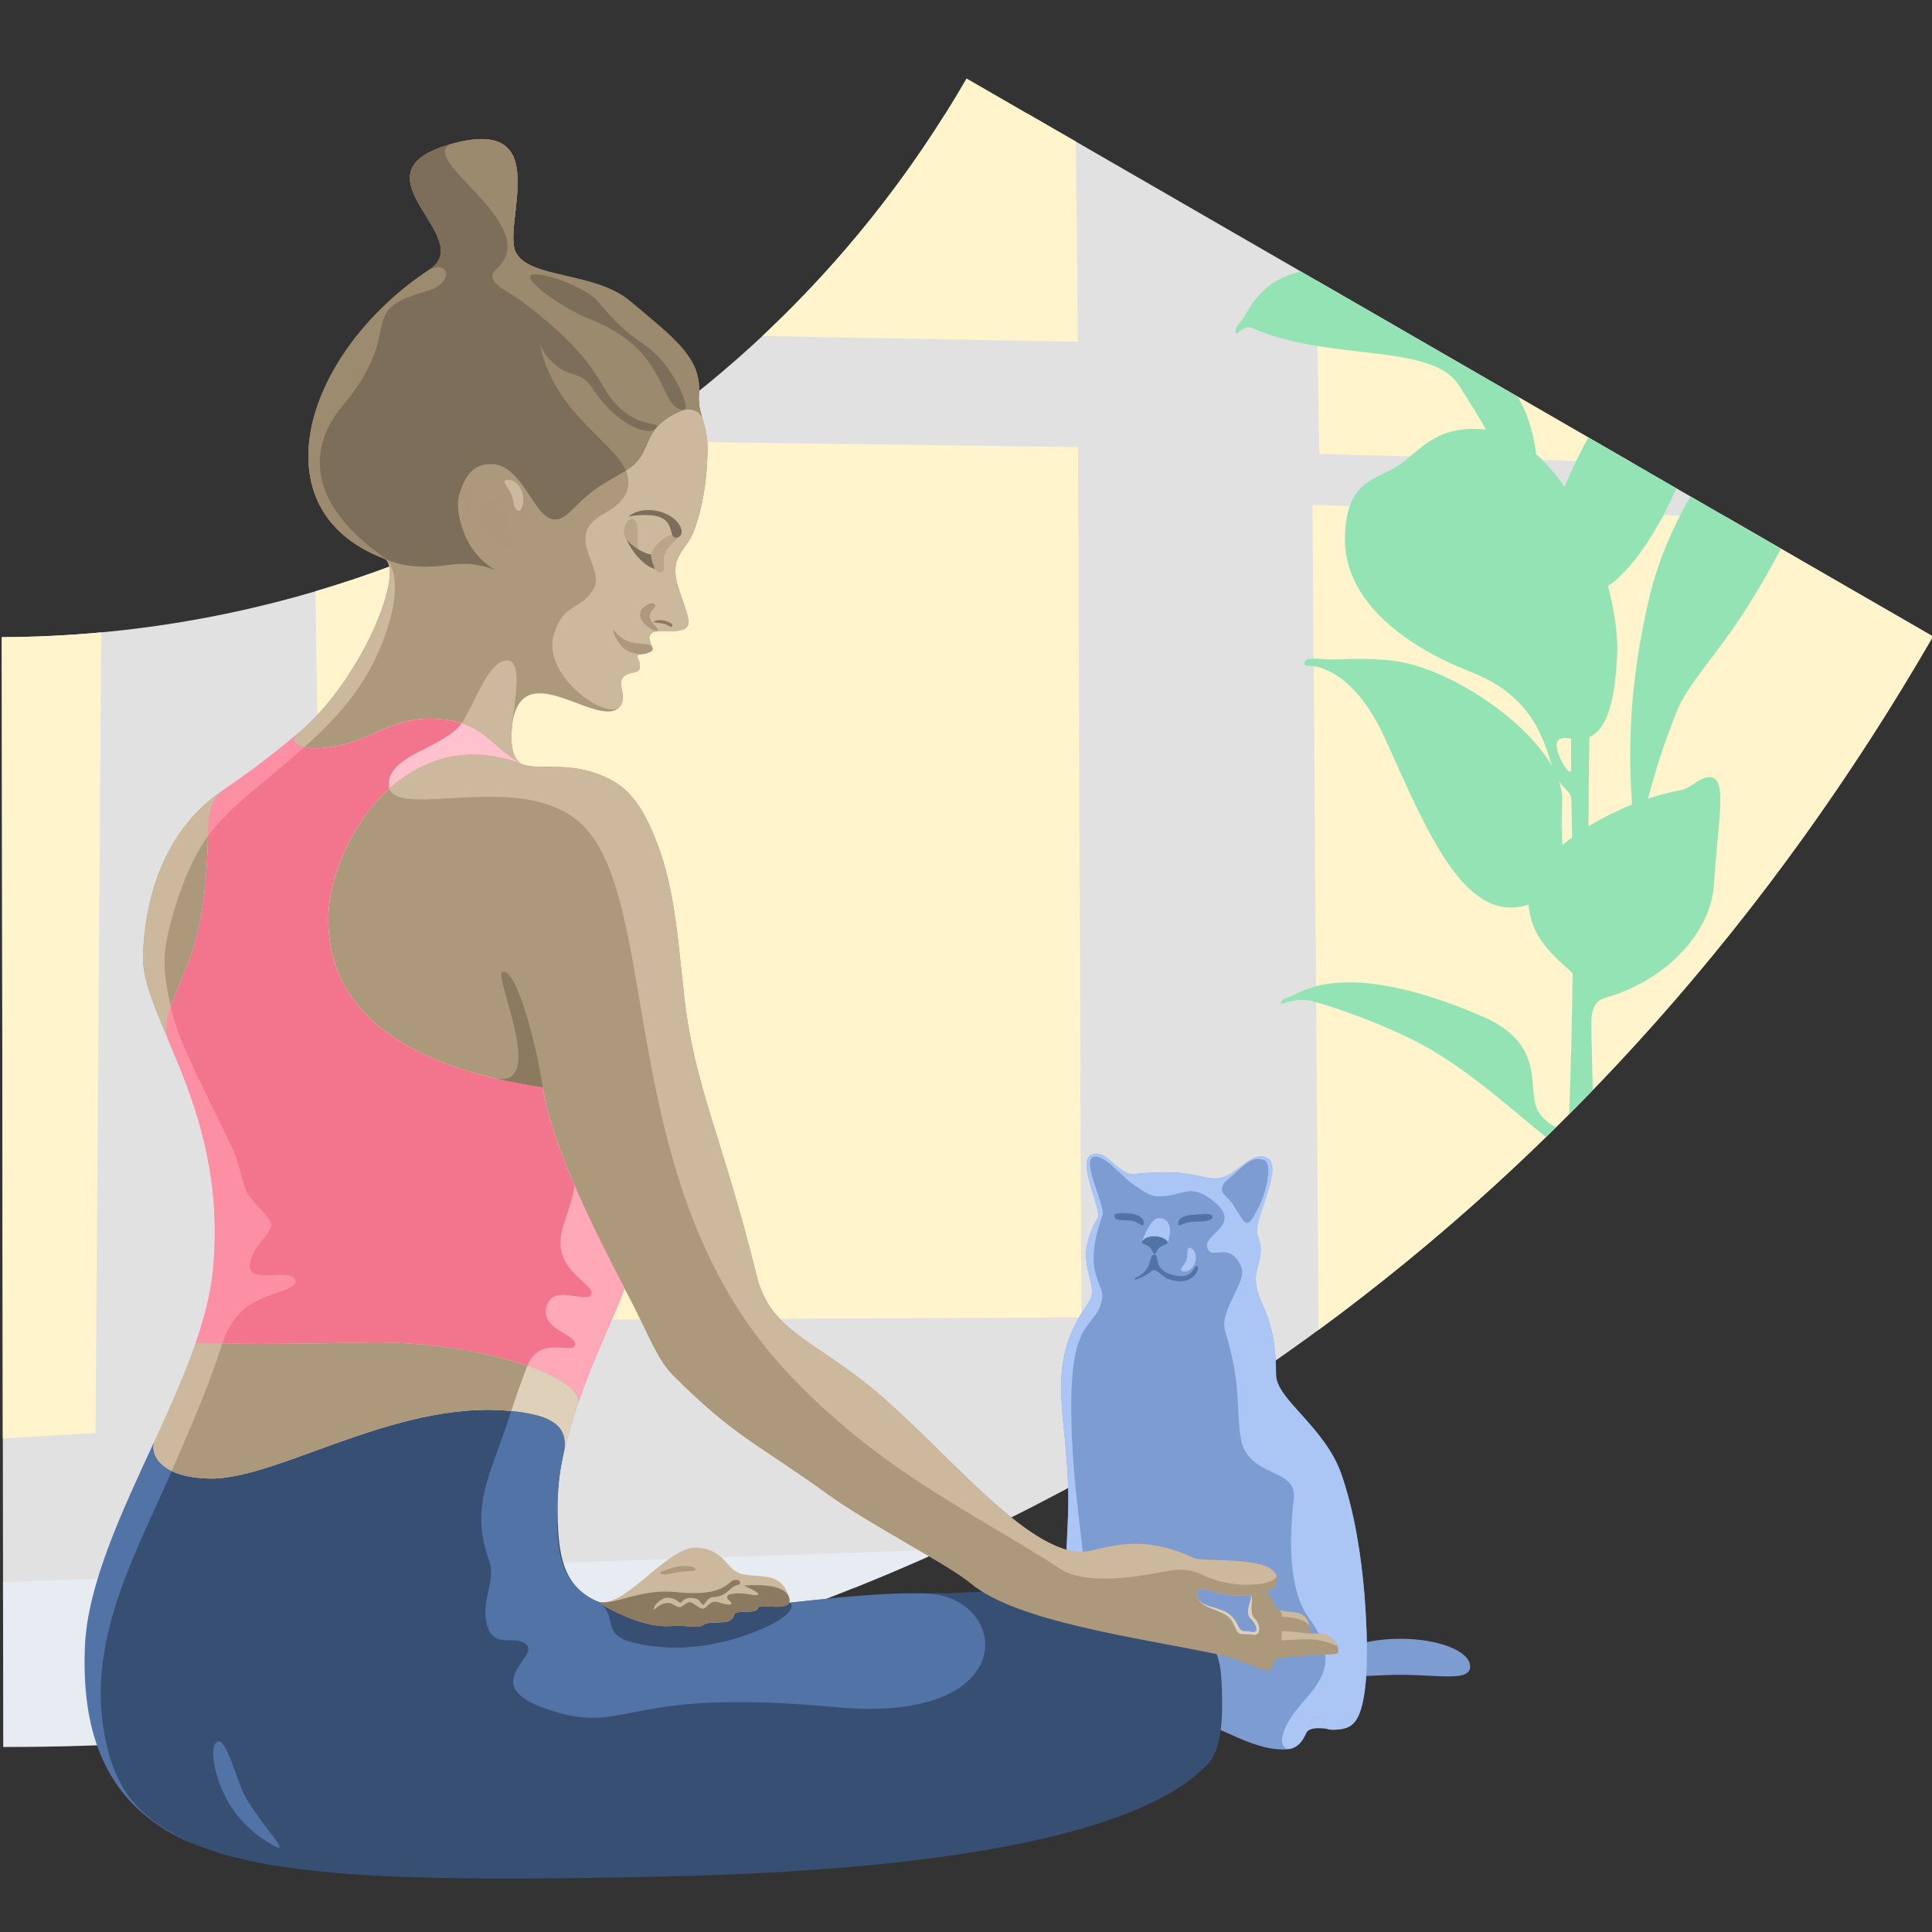<?xml version="1.0" encoding="UTF-8"?> <!-- Generator: Adobe Illustrator 25.2.1, SVG Export Plug-In . SVG Version: 6.00 Build 0) --> <svg xmlns="http://www.w3.org/2000/svg" xmlns:xlink="http://www.w3.org/1999/xlink" id="Layer_1" x="0px" y="0px" viewBox="0 0 5092.17 5092.17" style="enable-background:new 0 0 5092.17 5092.17;" xml:space="preserve"><rect x="0" y="0" width="5092.17" height="5092.17" fill="#333333" stroke="none"/> <style type="text/css"> .st0{fill:none;} .st1{fill:#E1E1E1;} .st2{fill:#FFF4CC;} .st3{fill:#E7ECF3;} .st4{fill:#93E3B5;} .st5{fill:#7C9CD2;} .st6{fill:#ABC6F5;} .st7{fill:#7D9BD0;} .st8{fill:#5273A6;} .st9{fill:#ACC4E7;} .st10{fill:#395074;} .st11{fill:#AC987A;} .st12{fill:#384F74;} .st13{fill:#F3758D;} .st14{fill:#EDE6DA;} .st15{fill:#AB977B;} .st16{fill:#897A61;} .st17{fill:#DDCEB7;} .st18{fill:#8B7A60;} .st19{fill:#FFA8B8;} .st20{fill:#DFD0BA;} .st21{fill:#CCB99D;} .st22{opacity:0.6;fill:#AC987A;} .st23{fill:#FFC1CD;} .st24{fill:#F2A5B6;} .st25{fill:#FD8FA4;} .st26{fill:#7C6E58;} .st27{opacity:0.68;fill:#AC987A;} .st28{opacity:0.7;fill:#AC987A;} </style> <g> <path class="st0" d="M714.32,10300.5c3.1,0.42,6.62,0.89,9.67,1.78C720.94,10301.86,717.42,10301.39,714.32,10300.5z"></path> </g> <g> <g> <path class="st1" d="M5094.76,1677.49L2707.43,299.17l-216.92,2.27C1936.55,1184.17,984.17,1676.2,4.68,1679.34l2.98,2256.93l0,0 l0.38,285.15c571.99-9.22,1394.65-22.55,2243.56-36.33c158.38-63.48,313.3-133.89,464.47-211.14h0.12 c5.28-2.7,10.49-5.53,15.76-8.24c22.55-11.61,45.03-23.33,67.41-35.25c10.68-5.69,21.28-11.51,31.91-17.27 c12.41-6.72,24.87-13.33,37.23-20.14l-0.39,0.01C3773.93,3393.94,4536.98,2643.6,5094.76,1677.49z"></path> <g> <polygon class="st2" points="3477.3,1196.42 4300.39,1218.86 3469.41,739.09 "></polygon> </g> <g> <path class="st2" d="M2835.49,373.1l-287.96-166.25c-149.07,258.2-331.33,485.16-538.17,678.77l831.78,15.12L2835.49,373.1z"></path> </g> <g> <path class="st2" d="M2850.11,3472.2l-8.96-2293.7l-1176.93-15.69c-256.48,175.76-537.95,308.65-832.76,395.6l29.58,1922.75 L2850.11,3472.2z"></path> </g> <g> <path class="st2" d="M266.79,1666.73c-86.98,8.05-174.43,12.33-262.11,12.61l2.79,2112.08l244.3-14.58L266.79,1666.73z"></path> </g> <g> <path class="st2" d="M5094.76,1677.49l-545.55-314.98l-1089.83-31.71l16.17,2174.17 C4117.37,3033.61,4666.57,2419.15,5094.76,1677.49z"></path> </g> <g> <path class="st3" d="M2487.36,4084.28L7.97,4169.69l0.57,434.84C899.07,4605.81,1735.77,4426.24,2487.36,4084.28z"></path> </g> </g> <g> <path class="st4" d="M4056.48,2933.22c-38.23-56.79,28.67-178.44-152.22-255.64c-282.75-120.66-419.96-93.97-488.11-57.99 c-20.21,10.67-34.12,10.36-39.22,20.47c-9.5,18.85,27.18-16.41,86.98,0c71.4,19.6,214.27,71.68,308.06,126.65 c117.08,68.62,230.17,172.62,302.59,230.15c8.76-8.54,17.56-17.02,26.27-25.62C4084.63,2962.96,4066.64,2948.32,4056.48,2933.22z"></path> <path class="st4" d="M4194.81,2736.33c-0.05-3.7-0.14-7.46-0.26-11.28c-0.17-7.47-0.35-14.98-0.52-22.52 c-0.15-32.54,4.37-63.46,37.95-72.98c153.18-43.45,277.26-166.52,285.37-298.73c10.49-171.08,37.77-285.14-12.59-282.43 c-31.02,1.67-42.74,28.22-77.05,34.61c-27.09,5.04-55.49,12.56-84.12,22.13c16.73-65.55,41.01-143.3,76.07-230.84 c28.29-70.67,107.08-151.36,177.9-262.17c34.81-54.46,67.73-110.79,96.58-165.91l-238.36-137.62 c-48.02,81.16-86.99,175-108.59,266.14c-57.54,242.75-54.14,422.69-45.52,545.84c-39.8,15.95-79.01,35.46-114.8,57.47 c0-2.79-0.01-5.57-0.01-8.37c0-80.49,0.83-156.2,2.25-227.3c34.43-14.37,67.34-64.31,73.37-222.42 c1.7-44.54-6.61-107.52-24.47-175.85c46.68-29.12,116.14-112.71,180.67-256.93L4186.31,1153c-24.51,44.63-45.84,88.75-62.53,130.5 c-22.38-32.68-47.39-62.07-74.94-86.18c-8.53-67.9-27.4-116.76-49.44-152.24l-570.67-329.47 c-72.02,16.38-116.57,57.61-146.92,115.28c-11.12,21.13-22.51,23.79-24.94,39.55c-4.12,26.69,18.73-16.83,42.01-6.43 c201.9,90.17,474.9,38.64,545.99,150.9c21.3,33.63,47.55,73.81,71.53,117.7c-9.15-1.31-18.46-2.12-27.96-2.25 c-115.48-1.55-152.1,65.97-209.11,100.52c-57.01,34.56-131.57,37.76-134.43,185.59c-2.99,154.64,136.14,278.31,334.58,355.69 c162.22,63.27,190.99,183.8,211.33,247.25c-72.64-127.55-277.56-260.57-418.56-277.83c-80.7-9.88-138.63-1.76-173.14-3.8 c-37.52-2.21-58.27-5.94-61.35,9.24c-2.63,12.94,17.03,4.5,42.8,12.92c42.96,14.05,111.42,55.47,172.59,191.81 c111.68,248.91,210.5,487.08,375.68,432.38c7.03,90.28,69.36,138.23,116.1,180.54c-1.54,140.32-5.2,264.08-8.86,371.39 c20.8-20.88,41.48-41.91,62-63.15C4197.02,2829.14,4195.91,2783.57,4194.81,2736.33z M4103.51,1957.75 c4.18-15.3,18.67-13.21,37.34-11.29c-0.08,26.54-0.04,53.66,0.13,81.35c0,0.12-0.01,0.19-0.01,0.31 C4141.07,2055.34,4096.4,1983.77,4103.51,1957.75z M4118.2,2227.09c-2.32-29.91-3-67.61-0.77-115.21 c0.79-16.84-2.2-34.43-8.3-52.39c15.01,20.9,32.41,29.64,32.69,50.06c0.31,21.3,0.7,42.91,1.17,64.82 c0.23,10.99,0.44,21.86,0.64,32.71C4134.79,2213.61,4126.28,2220.28,4118.2,2227.09z"></path> </g> </g> <g> <g> <g> <path class="st5" d="M3874.86,4392.5c0,40.41-82.44,21.8-184.14,21.8c-101.7,0-184.14,18.62-184.14-21.8 c0-40.41,82.44-73.17,184.14-73.17C3792.42,4319.32,3874.86,4352.08,3874.86,4392.5z"></path> <path class="st6" d="M3502.98,4557.8c0,0-51.09-11.02-60.51,10.53c0,0-5.94-40.55,13.55-49.52 C3475.51,4509.84,3503.97,4533.46,3502.98,4557.8z"></path> <path class="st5" d="M3363.27,3623.06c0,65.14,128.4,137.22,172,261.96c70.64,202.16,69.66,469.29,66.4,521.94 c-8.88,143.44-40.36,149.58-84.35,152.06c-42.11,2.37-15.71-27.61-36.18-32.03c-43-9.28-24.73,82.78-94.65,84.16 c-101.14,1.99-197.98-85.37-199.82-46.29c-4.58,97.06-6.87,92-99.11,91.89c-24.62-0.03-52.4-1.46-70.03-24.18 c-15.95-20.56-1.12-47.93,29.97-80.22c22.99-23.87-83.49-43.58-84.97-26.21c-8.37,98.05-184.04,153.86-199.12,68.31 c-8.78-49.84,73.04-59.42,74.69-107.98c1.1-32.47-17.68-51.67-27.64-92.12c-21.06-85.54,5.26-310.89,5.26-442.19 c0-229.7-67.12-348.75,51.89-516.53c38.93-54.88-47.81-101.33,25.69-225.49c11.52-19.47-53.26-144.9-19.17-164.94 c39.86-23.44,72.98,53.97,114.79,49.34c148.42-16.41,173.4,14.27,221.21,11.42c46.93-2.8,93.55-81.63,134.79-50.44 c29.18,22.07-42.86,170.02-31.13,198.16c26.71,64.09-15.35,82.27-0.79,144.45C3324.76,3448.39,3363.27,3480.17,3363.27,3623.06z"></path> <path class="st6" d="M3535.27,3885.03c-43.59-124.75-171.99-196.83-171.99-261.96c0-142.89-38.52-174.68-50.28-224.92 c-14.55-62.18,27.5-80.36,0.79-144.45c-11.73-28.15,66.49-171.12,31.13-198.16c-43.29-33.1-87.86,47.64-134.79,50.44 c-47.81,2.85-72.79-27.83-221.21-11.42c-41.8,4.63-74.92-72.78-114.79-49.34c-34.09,20.05,30.69,145.48,19.17,164.94 c-73.5,124.16,13.24,170.61-25.69,225.49c-119.01,167.78-51.89,286.82-51.89,516.53c0,131.3-26.32,356.65-5.26,442.19 c9.96,40.45,28.74,59.65,27.64,92.12c-1.65,48.56-81.36,53.62-74.69,107.98c3.6,29.39,31.41,41.36,60.85,41.6 c-11.96-0.25-30.72-7.98-36.16-21.15c-28.71-69.52,66.5-66.5,78.59-160.2c22.33-173.04-23.95-417.93-36.27-583.36 c-31.74-426.19,54.41-350.62,74.05-445.84c9.41-45.59-54.69-63.44,1.25-222.62c8.67-24.68-55.08-139.94-24.78-153.08 c28.84-12.51,82.89,61.36,116.22,78.79c13.69,7.16,29.54,24.54,55.45,24.65c66.74,0.26,81-35.53,139.5,7.82 c96.65,71.64-37.4,92.94-6.26,134.9c15.51,20.91,54.76-23.34,85.28,41.83c18.84,40.23-59.19,115.48-42.07,170.75 c44.21,142.73,28.68,209.38,40.95,280.81c18.86,109.73,150.12,75.44,139.97,161.67c-12.67,107.68-13.2,241.14,39.09,312.28 c121.32,165.06-41.08,203.5-68.34,310.61c-7.53,29.57,9.48,37.44,18.94,35.64c54.43-12.08,41.44-91.21,81.47-82.56 c20.47,4.41-5.93,34.39,36.18,32.02c43.99-2.48,75.47-8.63,84.35-152.06C3604.93,4354.32,3605.91,4087.18,3535.27,3885.03z"></path> <path class="st7" d="M3180.46,4620.23c0,8.95-2.38,16.95-6.11,22.23c-2.9,4.11-6.62,6.58-10.68,6.58 c-9.28,0-11.94-8.79-11.94-24.71c0-15.91,7.52-28.81,16.79-28.81C3177.79,4595.52,3180.46,4604.32,3180.46,4620.23z"></path> <path class="st8" d="M3050.26,3295.57c-4.63,10.54-9.26,11.13-13.18,1.81c-8.7-20.71-30.58-16.01-27.48-24.13 c1.43-3.74,9.07-14.46,31.55-14.97c23.53-0.53,37.81,12.31,36.9,16.58C3076.54,3281.95,3056.22,3281.99,3050.26,3295.57z"></path> <g> <path class="st9" d="M3009.6,3273.24"></path> <path class="st9" d="M3012.92,3278.22"></path> <path class="st6" d="M3077.95,3275.22c17.91-56.1-10.2-66.13-24.5-64.49c-11.66,1.33-24.74,12.55-43.85,62.51 c1.42-3.74,9.07-14.46,31.55-14.97c23.53-0.54,37.81,12.31,36.9,16.58"></path> </g> <path class="st6" d="M3149.75,3327.38c-5.62,16.97-20.23,27.4-32.62,23.3c-12.4-4.11,4.56-13.76,10.18-30.73 s-2.22-34.84,10.18-30.73C3149.88,3293.32,3155.37,3310.41,3149.75,3327.38z"></path> <g> <path class="st10" d="M3048.45,4551.18c0.03-0.04,0.12-0.04,0.15-0.08c0.1-0.12,0.16-0.29,0.26-0.42 C3048.73,4550.84,3048.58,4551.01,3048.45,4551.18z"></path> </g> <path class="st5" d="M3332.34,3057.97c22.35,9.03,5.48,86.28-17.19,128.52c-31.38,58.46-29.61,43.26-68.34-16.33 c-11.18-17.19-49.19-31.28-7.03-64.78C3273.46,3078.61,3296.69,3043.57,3332.34,3057.97z"></path> </g> <path class="st8" d="M3102,3362.72c41.67,7,43.81-25.11,52.3-26.24c11.22-1.5-3.84,57.94-73.15,35.35 c-20.3-6.62-33.24-31.29-44.98-22.16c-33.36,25.95-60.61,27.59-37.81,15.64c42.5-22.26,27.38-58.67,44.32-58.67 C3059.05,3306.65,3032.95,3351.13,3102,3362.72z"></path> </g> </g> <g> <path class="st11" d="M789.51,1929.51c-37.96,31.24,12.55,46.32,62.11,41.69c137.22-12.82,170.08-86.2,305.7-76 c118.66,8.92,133.07,69.94,216.05,117.29c0.12,0.07,0.25,0.1,0.37,0.17c-35.39-20.26-25.12-98.64-21.38-116.94 c33.92-166.2,230.61,31.6,282.36-34.47c17.64-22.52-4.49-54.12,4.01-71.13c10.92-21.83,44.15-12.41,47.18-28.68 c2.6-13.91-2.35-18.49-5.69-30.24c-2.93-10.29,23.85-4.72,37.64-15.94c9.74-7.93-20.13-34.26,1.93-47.99 c20.9-13,103.4,13.63,94.37-34.71c-9.36-50.11-40.45-96.83-33.09-142.9c5.32-33.34,33.6-54.23,45.98-85.6 c25.03-63.42,36.71-140.41,37.83-215.66c1.15-76.59-27.41-94.28-22.72-149.72c4.54-53.73-54.49-71.32-93.51-116.24 c-29.9-34.43-56.13-85.96-114.5-117.72c-105.88-57.62-238.74-69.44-274.95-140.29c-36.1-70.62,103.09-355.58-160.49-287.48 c-291.72,75.36,64.12,247.23-66.99,333.84c-331.68,219.11-456.7,632.85-120.42,760.96 C1070.9,1494.46,959.28,1785.09,789.51,1929.51z"></path> </g> <g> <path class="st12" d="M3220.55,4452.7c-2.15-65.18-6.75-110.89-65.18-163.03c-143.18-127.76-634.39-90.28-651.51-90.4 c-33.08-0.24-191.64-3.41-487.2,32.5c-515.79,62.67-547.29-36.22-547.25-270.13c0.01-44.79,7.16-93,18.62-141.93 c3.14-32-9.68-74.73-72.98-89.47c-323.38-75.32-672.08,171.81-864.01,166.74c-140.13-3.7-154.72-73.26-143.42-97.36 c0.01-0.03,0.02-0.06,0.03-0.09c-85.93,186.84-174.69,372.05-172.4,521.8c9.05,591.8,259.67,652.72,1517.56,624.59 c909.33-20.33,1298.17-153.29,1431.39-297.38C3221.25,4608.47,3222.9,4524.06,3220.55,4452.7z"></path> </g> <path class="st11" d="M1430.73,2866.11c-481.79-71.66-560.42-284.06-565.41-431.74c-6.73-199.13,195.9-541.26,510.77-420.32l0,0 c38.07,15.35,106.81-2.61,180.41,19.53c75.04,22.58,116.13,58.88,153.72,137.87c65.55,137.72,72.68,269.15,93.1,454.8 c25.87,235.15,103.33,379.77,190.95,736.07c38.19,155.31,166.29,171.89,340.72,327.78c184.03,164.48,354.98,374.86,496.77,399.55 c59.06,10.28,145.96-62.44,314.79,16.7c26.15,12.26,216.31-8.79,219.54,54.13c1.85,36.12-33.1,28.51-24.95,37.68 c12.2,13.73,18.64,44.83,39.3,47.69c10.78,1.49,21.69,2.76,32.74,3.81c19.43,1.84,40.65,15.59,38.98,49 c-0.7,13.91,19.49,1.67,41.76,9.47c29.08,10.18,43.76,50.19,26.17,51.23c-61.42,3.62-89.55,4.28-149.79,11.14 c-21.14,2.41-6.12,37.31-39.66,30.73c-15.3-3-66.14-29.54-134.91-43.78c-195.68-40.5-517.89-84.12-635.93-183.13 c-59.71-50.08-270-157.48-378.81-236.17c-187.46-135.58-245.52-151.05-407.77-313.93c-41.17-41.32-65.36-109.74-110.38-195.97 C1573.35,3256.79,1455.38,3026.88,1430.73,2866.11z"></path> <path class="st13" d="M445.99,2745.94c62.49,147.17,141.16,338.44,116.38,601.49c-5.73,60.87-22.52,125.35-45.49,191.72 c77.85,3.37,211.28,4.51,442.31-0.71c288.65-6.52,569.2,85.12,565.42,157.27c44.48-128.14,102.59-245.09,121.37-299.88 c-86.84-167.18-192.12-378.88-215.25-529.72c-481.79-71.66-560.42-284.06-565.41-431.74c-6.73-199.13,195.9-541.27,510.77-420.32 l0,0c1.46,0.59,3.05,1.04,4.61,1.54c-1.1-0.42-2.17-0.87-3.24-1.33c-0.54-0.17-1.07-0.44-1.61-0.66c-0.69-0.33-1.45-0.57-2.11-0.95 c-0.12-0.07-0.25-0.1-0.37-0.17c-82.98-47.35-97.39-108.37-216.05-117.29c-135.62-10.2-168.48,63.18-305.7,76 c-49.56,4.63-100.07-10.46-62.11-41.69c-61.2,52.07-124.37,100.4-189.58,145.05c-1.42,1.1-3.08,2.32-5.14,3.75 c-74.87,52.14-25.9,129.46-68.87,358.3c-26.46,140.92-112.65,235.44-80.27,308.5C445.78,2745.39,445.87,2745.67,445.99,2745.94z"></path> <path class="st11" d="M1488.02,3819.71c9.68-41.36,22.45-83.2,36.59-123.94c3.93-72.16-276.7-163.85-565.42-157.32 c-231.03,5.22-364.47,4.08-442.31,0.71c-29.37,84.84-68.94,172.77-109.23,260.37c-0.01,0.03-0.02,0.06-0.03,0.09 c-11.29,24.1,3.29,93.66,143.42,97.36c191.93,5.07,540.63-242.05,864.01-166.74C1478.34,3744.98,1491.17,3787.71,1488.02,3819.71z"></path> <path class="st11" d="M445.65,2745.12c-32.38-73.06,53.82-167.58,80.27-308.5c42.97-228.85-6-306.17,68.87-358.3 c2.06-1.44,3.72-2.66,5.14-3.75c-4.3,2.94-8.52,6.02-12.84,8.93c-142.15,95.8-203.76,260.26-210.14,432.65 c-2.37,63.94,30.22,138.39,69.04,229.8C445.87,2745.67,445.78,2745.39,445.65,2745.12z"></path> <path class="st14" d="M3306.89,4265.93c16.54,16.48,16.76,46.94-5.03,42.47c-7.09-1.45-17.26-1.68-27.38-1.68 c-23.35,0-13.34-34.53-47.81-52.86c-30.96-16.47-68.85-18.99-70.75-53.02c-1.27-22.75,28.03-7.02,60.53,0 c32.5,7.02,69.45,5.24,72.43,4.47C3313.59,4198.88,3285.59,4244.71,3306.89,4265.93z"></path> <path class="st0" d="M1430.73,2866.11c-481.79-71.66-560.42-284.06-565.41-431.74c-6.73-199.13,195.9-541.26,510.77-420.32l0,0 c38.07,15.35,106.81-2.61,180.41,19.53c75.04,22.58,116.13,58.88,153.72,137.87c65.55,137.72,72.68,269.15,93.1,454.8 c25.87,235.15,103.33,379.77,190.95,736.07c38.19,155.31,166.29,171.89,340.72,327.78c184.03,164.48,354.98,374.86,496.77,399.55 c59.06,10.28,145.96-62.44,314.79,16.7c26.15,12.26,216.31-8.79,219.54,54.13c1.85,36.12-33.1,28.51-24.95,37.68 c12.2,13.73,18.64,44.83,39.3,47.69c10.78,1.49,21.69,2.76,32.74,3.81c19.43,1.84,40.65,15.59,38.98,49 c-0.7,13.91,19.49,1.67,41.76,9.47c29.08,10.18,43.76,50.19,26.17,51.23c-61.42,3.62-89.55,4.28-149.79,11.14 c-21.14,2.41-6.12,37.31-39.66,30.73c-15.3-3-66.14-29.54-134.91-43.78c-195.68-40.5-517.89-84.12-635.93-183.13 c-59.71-50.08-270-157.48-378.81-236.17c-187.46-135.58-245.52-151.05-407.77-313.93c-41.17-41.32-65.36-109.74-110.38-195.97 C1573.35,3256.79,1455.38,3026.88,1430.73,2866.11z"></path> <path class="st0" d="M1456.87,2304.75c-3.33,389.71,212.63,1016.27,191.22,1084.75c-26.99,86.31-178.64,365.61-178.68,572.14 c-0.05,233.91,31.46,332.8,547.25,270.13c295.56-35.91,454.12-32.73,487.2-32.5c17.12,0.12,508.33-37.36,651.51,90.4 c58.43,52.14,63.03,97.85,65.18,163.03c2.36,71.36,0.7,155.77-36.34,195.84c-133.22,144.09-522.06,277.05-1431.39,297.38 c-1257.89,28.13-1508.5-32.79-1517.56-624.59c-4.21-274.9,298.42-669.28,327.12-973.9c40.17-426.46-191.6-664.42-185.42-831.3 c6.38-172.39,67.99-336.85,210.14-432.65c69.82-47.05,137.18-98.48,202.42-153.98c169.76-144.42,281.38-435.05,221.79-457.75 c-336.28-128.1-211.26-541.85,120.42-760.96c131.1-86.61-224.73-258.48,66.99-333.84c263.59-68.09,124.4,216.86,160.5,287.48 c36.22,70.85,208.49,51.26,300.85,128.73c115.71,97.05,190.14,150.62,182.12,245.53c-4.69,55.44,23.87,73.13,22.72,149.72 c-1.13,75.24-12.8,152.24-37.83,215.66c-12.38,31.36-40.66,52.26-45.98,85.6c-7.36,46.08,23.73,92.79,33.09,142.9 c9.03,48.34-73.47,21.71-94.37,34.71c-22.06,13.73,7.81,40.06-1.93,47.99c-13.79,11.22-40.57,5.64-37.64,15.94 c3.34,11.74,8.29,16.32,5.69,30.24c-3.04,16.27-36.27,6.84-47.19,28.68c-8.5,17.01,13.63,48.6-4.01,71.13 c-51.75,66.07-248.44-131.74-282.36,34.47c-3.99,19.57-15.5,107.9,29.42,120.31C1451.23,2035.22,1457.82,2194.15,1456.87,2304.75z"></path> <path class="st0" d="M1875.32,772.15"></path> <path class="st15" d="M1652.2,1423.78c0,0,72-32.26,82.91-12.63c10.9,19.63-18.8,50.86-18.8,50.86S1676.24,1462.61,1652.2,1423.78z"></path> <path class="st8" d="M636.7,4714.76c31.96,79.26,161.79,200.37,65.4,138.4c-75.19-48.34-118.27-115.56-135.97-196.27 c-9.18-41.86-3.34-66.71,11.73-66.85C595.19,4589.88,620.38,4674.3,636.7,4714.76z"></path> <path class="st0" d="M1719.33,1706.92c13.65,42.37,82.27,43.47,36.24,43.47c-46.04,0-56.77,10.56-77.09,19.48 c-35.09,15.4-71.9-124.24-56.61-104.54C1657.82,1711.68,1712.72,1686.4,1719.33,1706.92z"></path> <path class="st0" d="M3477.52,4298.09c0,5.7-5.93,7.63-16.15,7.67c-20.38,0.08-57.81-7.37-99.14-7.37 c-36.76,0-70.18-1.84-90.36-17.19c-13.88-10.56-18.95-16.31-25.12-25.56c-9.47-14.21-1.32,18.51,112.84,6.17 c37.29-4.03,91.49,6.99,92.5,28.33C3452.83,4306.07,3477.52,4291.34,3477.52,4298.09z"></path> <path class="st0" d="M3336.74,4238.94c0,8.01-27.78,14.36-60.76,10.33c-35.74-4.37-69.42-19.05-69.5-23.83 c-0.08-4.61,19.99,0.4,53.22,0.4S3336.74,4230.94,3336.74,4238.94z"></path> <path class="st15" d="M1331.64,1393.33c-11.99,19.99,11.92,44.3-9.33,44.64c-12.22,0.19-15.01-20.54-27.32-35.98 c-8.63-10.83-32.12-13.84-31.31-27.32c4.21-70.83,55.19-46.26,70.8-72.64c15.67-26.47-8.22-49.38,0.49-41.29 c42.49,39.47-37.41,73.37-41.97,90.61C1287.73,1371.24,1367.24,1333.99,1331.64,1393.33z"></path> <path class="st0" d="M1220.55,1412.48c15.86,74.81,138.66,110.59,85.21,89.83c-99.55-38.67-129.78,4.7-239.17-13.85 c-166.05-28.15,172.87-256.7,148.08-200.48C1197.7,1326.49,1211.25,1368.63,1220.55,1412.48z"></path> <path class="st0" d="M3353.29,4309.46c0.51-44.21,40.6-17.15,90.13-17.15c49.53,0,67.11,20.26,77.23,37.74 c11.48,19.83-11.23-7.78-69.66-9.31C3390.98,4319.18,3353.01,4333.24,3353.29,4309.46z"></path> <path class="st0" d="M3378.8,4295.58c1.41,52.25-20.73,97.06-40.01,97.06s-13.57-35.36-13.57-87.63s29.18-76.12,44.2-64.04 C3384.86,4253.39,3378.26,4275.57,3378.8,4295.58z"></path> <path class="st0" d="M3220.55,4452.7c-1.17-35.29-3.13-64.86-13.89-92.85c-3.59-0.83-7.21-1.65-10.91-2.41 c-181.04-37.47-470.25-77.65-606.02-161.85c-48.96,1.5-81.69,3.72-85.88,3.69c-33.08-0.24-191.64-3.41-487.2,32.5 c-515.79,62.67-547.29-36.22-547.25-270.13c0.01-44.79,7.17-93,18.61-141.91c3.15-32-9.67-74.74-72.97-89.49 c-323.38-75.32-672.08,171.81-864.01,166.74c-140.13-3.7-154.72-73.26-143.42-97.36c0.01-0.03,0.02-0.06,0.03-0.09 c-85.93,186.84-174.69,372.05-172.4,521.8c9.05,591.8,259.66,652.39,1517.56,624.59c908.58-20.08,1296.8-152.82,1431.39-297.38 C3221.39,4608.6,3222.9,4524.06,3220.55,4452.7z"></path> <g> <path class="st15" d="M1161.91,659.23c-0.08-1.25-0.11-2.61-0.22-3.81c-0.01-0.15-0.05-0.29-0.06-0.44 C1161.77,656.4,1161.87,657.82,1161.91,659.23z"></path> </g> <g> <path class="st16" d="M1226.22,1412.92c-17.56-40.98-27.26-86.67-11.42-123.77c-36.79,86.19-26.8,218.29-145.4,199.72 c106.85,17.27,137.62-24.72,235.92,13.29C1280.56,1489.77,1245.24,1457.32,1226.22,1412.92z"></path> <path class="st15" d="M1055.65,1486.08c3.4,0.89,6.98,1.71,10.94,2.38c0.22,0.04,0.4,0.05,0.62,0.09 C1063.54,1487.93,1059.59,1487,1055.65,1486.08z"></path> <path class="st15" d="M1305.76,1502.31c-0.16-0.06-0.29-0.1-0.45-0.16C1320.77,1509.89,1326.31,1510.29,1305.76,1502.31z"></path> </g> <g> <path class="st17" d="M3366.09,4162.05c-0.01-0.55,0.05-1.01,0.02-1.58c-0.03-0.67-0.21-1.28-0.29-1.93 C3365.98,4159.67,3366.05,4160.85,3366.09,4162.05z"></path> </g> <path class="st18" d="M1324.49,2561.65c-26.02,7.78,121.11,312.03-20.98,280.29c-0.44-0.1,56.36,13.93,127.22,24.17 C1410.2,2734.52,1359.23,2551.26,1324.49,2561.65z"></path> <path class="st19" d="M1514.69,3546.14c-6.86,23.63-92.95-27.16-124.83,53.69c83.81,29.15,136.41,64.37,134.75,95.88 c44.48-128.14,102.59-245.09,121.37-299.88c-43.53-83.8-91.68-178.78-131.81-271.67c-3.26,37.77-24.47,82.21-34.01,123.88 c-22.79,99.55,84.52,134.66,78.39,161.38c-7.21,31.42-102.33-30.41-118.54,35.3C1424.49,3507.6,1523.58,3515.48,1514.69,3546.14z"></path> <path class="st20" d="M1488.02,3819.71c9.68-41.36,22.45-83.2,36.59-123.94c1.72-31.53-50.89-66.78-134.76-95.94 c-16.08,41.92-30.2,81.68-42.41,119.34c22.61,2.31,45.17,5.85,67.6,11.07C1478.34,3744.98,1491.17,3787.71,1488.02,3819.71z"></path> <path class="st21" d="M1571.56,4219.85c70.17,29.39,185.93-145.41,264.86-140.72c75.44,4.48,78.3,61.01,119.54,69.65 c52.72,11.05,100.78-7.49,123.44,59.8c15.58,46.27-78.89,13.94-81.96,30.08c-3.33,17.48-59.66,1.45-63.35,18.69 c-6.49,30.31-59.55,11.05-80.49,25.44c-16.62,11.42-42.62-0.82-85.27,3.01C1708.92,4291.13,1626.06,4254.78,1571.56,4219.85"></path> <path class="st11" d="M1740.78,4146.34c-2.69,7.47,30.99,0.27,53.13-3.4c22.52-3.72,39.8,0.68,39.24-7.24s-34.89-11.26-56.3-4.54 C1754.93,4138.06,1742.72,4140.95,1740.78,4146.34z"></path> <path class="st18" d="M1768.33,4285.8c42.65-3.82,68.66,8.42,85.27-3.01c20.93-14.39,74,4.86,80.49-25.44 c3.69-17.25,60.02-1.22,63.35-18.69c2.77-14.51,80.37,10.74,83.66-18.56c-0.02-1.45-0.09-2.91-0.3-4.38 c-5.85-40.09-76.75-39.11-118.42-37.03c-6.45,0.32,50.49,20.92,32.85,25.33c-8.91,2.23-23.64-4.45-47.33-4.45 c-35.27,0-37.03,10.02-23.38,21.16c6.16,5.03,7.4,14.81-30.34,2.51c-25.61-8.35-30.62,18.65-43.43,16.7 c-10.64-1.62-21.51-15.51-32.01-16.98c-9.25-1.3-19.89,13.84-28.95,12.81c-8.93-1.02-18.57-10.73-27.28-10.86 c-28.26-0.4-39.89,24.26-39.31,16.17c0.94-13.14,23.01-31.21,37.84-30.05c9.28,0.73,18.55,2.91,29.32,12.03 c7.06,5.97,7.4-12.71,31.83-11.28c25.68,1.51,19.75,11.49,30.39,17.38c5.73,3.17,9.83-19.9,29.22-19.9 c12.59,0,27.07-5.42,41.47-19.34c8.48-8.2,11.87-9.89,21.76-12.72c11.19-3.2,3.44-11.69,0.57-12.43 c-30.76-8.01-17.25,46.85-165.06,31.45c-93.85-9.78-165.19,37.62-204.46,25.17c-1.38-0.37-2.85-0.84-4.5-1.53 C1626.06,4254.78,1708.92,4291.13,1768.33,4285.8z"></path> <path class="st21" d="M3369.41,4240.97c6.52,5.24,9.01,12.27,9.87,20.09c33.33,0.69,70.07,10.83,72.55,27.87 c-2.55-26.31-21.25-37.63-38.64-39.28c-11.04-1.05-21.96-2.32-32.74-3.81c-4.35-0.6-7.96-2.65-11.24-5.33 C3369.31,4240.62,3369.31,4240.88,3369.41,4240.97z"></path> <path class="st21" d="M3521.05,4330.8c-5.86-9.41-15.26-18.53-27.12-22.68c-12.15-4.25-23.54-2.61-31.4-2.43 c-0.42,0.01-0.73,0.07-1.16,0.07c-0.49,0-1.11-0.05-1.61-0.06c-0.22-0.01-0.47-0.01-0.68-0.02c-17.87-0.35-47.09-5.46-80.27-6.89 c0.07,8.48-0.42,16.76-1.46,24.64c17.01-0.08,42.27-3.5,73.64-2.68C3508.57,4322.25,3531.38,4348.99,3521.05,4330.8z"></path> <g> <path class="st17" d="M1359.69,547.17c-12.09,39.7-15.56,79.47-2.67,112.16c0.4,1.01,0.89,1.93,1.31,2.92 C1347.97,638.72,1354.4,594.49,1359.69,547.17z"></path> </g> <path class="st16" d="M886.49,1392.62c6.2,6.43,12.81,12.65,19.84,18.65c21.09,18,45.95,34.02,74.79,47.66 c9.62,4.55,19.81,8.5,30.18,12.83c237.68,99.34,141.76-213.29,259.04-245.66c125.23-34.56,137.75,214.51,232.09,122.29 c66.34-64.85,67.71-61.04,146.98-108.15c77.54-46.07,32.58-109.15,145.65-157.4c18.83-8.04,48.81-4.51,56.46,20.55 c-0.02-0.08-0.05-0.16-0.07-0.23c-0.63-2.04-1.25-4.08-1.85-6.09c-0.33-1.12-0.65-2.23-0.98-3.35c-0.41-1.42-0.83-2.84-1.22-4.26 c-0.33-1.2-0.63-2.41-0.94-3.61c-0.34-1.31-0.69-2.63-1-3.96c-0.3-1.27-0.56-2.58-0.83-3.87c-0.27-1.29-0.56-2.57-0.8-3.89 c-0.25-1.37-0.44-2.79-0.66-4.19c-0.19-1.28-0.41-2.54-0.57-3.85c-0.19-1.55-0.3-3.17-0.43-4.76c-0.1-1.25-0.25-2.46-0.31-3.74 c-0.1-1.85-0.1-3.8-0.11-5.73c-0.01-1.13-0.07-2.2-0.05-3.35c0.05-3.14,0.21-6.4,0.5-9.8c8.02-94.91-66.41-148.47-182.12-245.53 c-92.36-77.47-264.63-57.88-300.85-128.73c-36.1-70.62,103.09-355.58-160.49-287.48c-91.16,23.55-119.09,56.52-118.4,93.38 c0.41,22.11,11.13,45.62,24.67,69.32c1.13,1.98,2.28,3.95,3.44,5.93c2.33,3.95,4.71,7.91,7.13,11.87 c3.62,5.93,7.3,11.86,10.93,17.76c7.25,11.8,14.26,23.5,20.12,34.95c0.98,1.91,1.92,3.81,2.83,5.7c1.81,3.79,3.48,7.54,4.97,11.27 c0.74,1.86,1.44,3.71,2.09,5.55c3.24,9.21,5.24,18.18,5.45,26.81c0.48,19-7.67,36.41-30.21,51.29 c-93.29,61.62-170.22,138.64-225.15,220.38c-36.62,54.49-63.45,111.07-78.82,166.58c-10.25,37.01-15.4,73.54-14.96,108.65 C813.66,1276.63,836.9,1341.21,886.49,1392.62z"></path> <path class="st8" d="M2443.44,4200.07c-112.84-5.17-297.49,17.15-363.13,24.29c9.12-0.62,22.38,29.09-75.34,70.23 c-78.22,32.93-196.27,65.81-328.47,36.76c-99.26-21.81-42.34-68.91-98.89-108.91c-98.33-41.82-114.42-130.41-108.2-260.81 c2.38-50.05,6.2-91.03,17.66-139.95c0,0,12.19-45.42-26.7-71.62c-40.64-27.37-112.91-30.9-112.92-30.9 c-48.66,157.31-111.82,245.5-58.82,392.28c20.19,55.92-21.63,105.01-5.7,168.71c18.01,72.04,79.96,23.65,106.94,57.04 c27.38,33.88-148.58,115.6,89.5,178.82c177.56,47.15,182.13-67.45,724.32-16.39C2696.39,4546.02,2663.7,4210.16,2443.44,4200.07z"></path> <g> <path class="st0" d="M717.8,4915.92c3.19,0.53,6.4,1.06,9.63,1.58C724.22,4916.97,721.03,4916.43,717.8,4915.92z"></path> </g> <path class="st16" d="M1684.19,1765.3c-6.6,9.64-30.88,5.11-39.86-0.07c-8.98-5.19-17.79-13.49-14.63-18.98 c3.17-5.48,14.95,6.27,24.51,10.28C1666.47,1761.67,1687.77,1760.08,1684.19,1765.3z"></path> <path class="st15" d="M1379.91,1308.15c11.51,22.78,8.7,60.86-3.13,60.86c-16.33,0-9.33-38.1-19.99-55.05 c-21.62-34.39-24.86-45.18-13.98-48.64C1354.37,1261.65,1368.4,1285.37,1379.91,1308.15z"></path> <g> <path class="st21" d="M1842.15,1061.34c0-0.01,0-0.01,0-0.02l0,0C1842.15,1061.33,1842.15,1061.34,1842.15,1061.34z"></path> <path class="st21" d="M1841.8,1055.58c-0.05-1.26-0.07-2.55-0.08-3.84c0,0.03,0,0.07,0,0.11 C1841.74,1053.11,1841.77,1054.34,1841.8,1055.58z"></path> <path class="st21" d="M1849.6,1097.07c-0.01-0.03-0.02-0.06-0.02-0.09C1849.58,1097.01,1849.59,1097.04,1849.6,1097.07 L1849.6,1097.07z"></path> <path class="st21" d="M1841.67,1048.5c0.05-3.14,0.21-6.4,0.49-9.81C1841.88,1042.1,1841.72,1045.35,1841.67,1048.5 C1841.67,1048.5,1841.67,1048.5,1841.67,1048.5z"></path> <path class="st21" d="M1827.06,1404.07c25.03-63.42,36.7-140.41,37.83-215.66c0.6-39.78-6.81-63.65-13.43-85.2 c0.02,0.06,0.04,0.12,0.05,0.18c-7.65-25.05-37.63-28.58-56.46-20.55c-113.04,48.23-68.14,111.29-145.59,157.36 c14.98,34.8,9.53,77.58-55.2,112.13c-116.18,62.02,6.32,143.23-30.91,202.18c-34.6,54.78-74.52,33.07-102.24,112.99 c-38.01,109.57,134.21,230.8,171.23,196.2c0.79-0.83,1.65-1.52,2.38-2.45c17.64-22.53-4.49-54.12,4.01-71.13 c10.92-21.83,44.15-12.41,47.18-28.68c2.6-13.91-2.35-18.49-5.69-30.24c-2.93-10.29,23.85-4.72,37.64-15.93 c9.74-7.92-20.13-34.26,1.93-47.99c20.9-13,103.4,13.63,94.37-34.71c-9.36-50.11-40.45-96.83-33.09-142.91 C1786.4,1456.33,1814.68,1435.43,1827.06,1404.07z"></path> <path class="st21" d="M1198.71,376.96c74.13-19.15,116.41-10.38,139.68,13.7C1315.12,366.58,1272.84,357.81,1198.71,376.96 c-0.05,0.01-0.09,0.02-0.13,0.04C1198.62,376.98,1198.66,376.97,1198.71,376.96z"></path> <path class="st21" d="M1359.2,664.44c1.78,3.49,3.99,6.7,6.41,9.78C1363.27,671.07,1360.98,667.91,1359.2,664.44z"></path> <path class="st21" d="M1338.39,390.66c7.76,8.03,13.4,17.75,17.42,28.71C1351.79,408.42,1346.15,398.69,1338.39,390.66z"></path> </g> <path class="st11" d="M1717.86,1715.27c2.44-1.78,2.36-4.88,1.4-8.48c-6.82-20.25-61.53,4.78-97.4-41.46 c-15.25-19.66,4.07,36.14,31.02,49.35C1656.81,1716.61,1690.76,1735.05,1717.86,1715.27z"></path> <path class="st18" d="M1771.67,1650.59c-3.35,4.84-6.27-2.12-21.75-6.25c-15.49-4.13-32.61-2.8-27.46-5.65 c9.44-5.23,18.3-5.49,30.42-2.42C1768.42,1640.2,1774.69,1646.22,1771.67,1650.59z"></path> <path class="st22" d="M1749.7,1484.57c6.47,49.26-38.33,14.1-34.61-16.35c5.07-41.43,67.43-73.54,76.06-57.97 C1795.64,1418.35,1744.06,1441.64,1749.7,1484.57z"></path> <path class="st11" d="M1726.42,1593.23c3.97,6.13-7.25,10.48-12.84,25.24c-8.03,21.23,32.32,41.4,17.66,44.59 c-10.8,2.35-67.14-35.27-34.24-62.78C1709.66,1589.69,1722.19,1586.71,1726.42,1593.23z"></path> <path class="st16" d="M1783.36,1416.68c-24.46,2.95,1.1-51.04-63.71-58.46c-47.75-5.47-78.06,10.56-51.17-4.3 c25.66-14.18,66.72-11.91,95.88,5.4C1801.13,1381.15,1804.49,1414.13,1783.36,1416.68z"></path> <path class="st22" d="M1680.5,1401c-3.23,36.43,8.59,63.21,0.67,58.11c-13.29-8.54-38.54-42.73-36.76-60.18 c1.78-17.45,12.98-32.22,22.35-31.27C1676.13,1368.62,1682.05,1383.52,1680.5,1401z"></path> <path class="st16" d="M1652.2,1423.78c0,0,27.44,60.55,73.92,75.98c0,0-13.23-29.02-9.81-37.76 C1716.3,1462,1684.35,1457.77,1652.2,1423.78z"></path> <path class="st15" d="M1375.48,1338.24c-8.17,22.83-72.76,20.33-76.06,43.19c-4.09,28.3,53.17,28.01,53.95,56 c0.53,19.2-42.07-6.72-55.69-28.71c-42.2-68.14,59.5-38.09,56.17-82.25c-2.82-37.34-38.18-58.54-17.52-61.31 C1366.88,1261.06,1387.5,1304.63,1375.48,1338.24z"></path> <path class="st15" d="M1243.04,1308.09c-8.49,29.46,3,47.94-7.49,48.94c-13.87,1.32-12.45-36.06-8.34-52.52 c5.34-21.38,18.56-40.7,26.82-34.87C1262.52,1275.63,1247.74,1291.79,1243.04,1308.09z"></path> <path class="st0" d="M3363.49,4150.76c16.06-14.92,15.16-1.04,6.63-20.23c-54.49-23.37-203.44-14.76-223.56-24.19 c-168.83-79.14-255.73-6.42-314.79-16.69c-141.8-24.68-312.74-235.07-496.78-399.55c-174.42-155.89-302.53-172.47-340.72-327.78 c-87.61-356.3-165.08-500.92-190.95-736.07c-20.42-185.65-27.55-317.08-93.1-454.8c-37.6-78.99-78.68-115.28-153.72-137.87 c-73.6-22.15-142.34-4.19-180.41-19.54l0,0c-142.66-54.8-262.16-14.4-349.7,64.55c26.75,77.77,332.77-42.24,490.82,80.01 c236.83,183.18,88.23,954.04,553.32,1453.56c246.53,264.79,484.3,367.13,725.37,523.67c65.79,42.72,203.89,18.92,248.12,10.75 c40.63-7.5,81.25-17.8,123.95,3.77c24.49,12.37,64.52,25.45,113.52,26.68C3329.45,4178.25,3369.61,4165.16,3363.49,4150.76z"></path> <path class="st23" d="M1024.56,2062.35c-0.52,6.24,0.22,11.56,1.83,16.25c87.55-78.95,207.05-119.35,349.7-64.55l0,0 c1.46,0.59,3.05,1.04,4.6,1.54c-1.1-0.42-2.17-0.87-3.24-1.33c-0.54-0.17-1.07-0.44-1.61-0.66c-0.69-0.34-1.45-0.57-2.11-0.94 c-0.12-0.07-0.25-0.1-0.37-0.17c-66.58-37.99-89.12-84.72-156.69-106.34C1169.08,1971.75,1030.73,1987.88,1024.56,2062.35z"></path> <path class="st21" d="M1349.79,1912.75c0.02-0.16,0.01-0.3,0.02-0.46c6.85-67.6,29.79-177.62-16.61-171.52 c-42.91,5.65-67.62,79.99-110.89,156.75c-1.68,2.98-3.6,5.83-5.63,8.63c67.56,21.62,90.11,68.35,156.69,106.34 c0.12,0.07,0.25,0.1,0.37,0.17C1345.35,1996.4,1346.36,1942.78,1349.79,1912.75z"></path> <path class="st21" d="M1375.48,1338.24c-6.5,16.26-20.17,5.31-21.64-11.76c-3.2-37.31-38.18-58.54-17.52-61.31 C1366.88,1261.06,1388.72,1305.09,1375.48,1338.24z"></path> <path class="st7" d="M3306.89,4265.93c16.54,16.48,16.76,46.94-5.03,42.47c-7.09-1.45-17.26-1.68-27.38-1.68 c-23.35,0-13.34-34.53-47.81-52.86c-30.96-16.47-68.85-18.99-70.75-53.02c-1.27-22.75,28.03-7.02,60.53,0 c32.5,7.02,69.45,5.24,72.43,4.47C3313.59,4198.88,3285.59,4244.71,3306.89,4265.93z"></path> <path class="st21" d="M1338.89,2001.97c-6.01-1.67-12.01-3.32-17.93-4.65c-3.72-0.84-7.38-1.46-11.06-2.16 c-5.19-1-10.39-1.99-15.51-2.73c-3.95-0.58-7.84-0.98-11.75-1.41c-4.72-0.52-9.43-1-14.09-1.31c-4.08-0.27-8.13-0.43-12.17-0.54 c-4.33-0.12-8.63-0.17-12.9-0.12c-4.2,0.05-8.38,0.17-12.52,0.39c-3.93,0.2-7.82,0.52-11.7,0.87c-4.34,0.4-8.66,0.82-12.93,1.39 c-3.44,0.46-6.84,1.05-10.24,1.62c-4.57,0.78-9.15,1.55-13.65,2.52c-2.71,0.59-5.37,1.31-8.05,1.97 c-5.05,1.24-10.11,2.47-15.06,3.95c-1.15,0.35-2.27,0.77-3.42,1.13c-34.41,10.78-66.26,27.26-95.22,48.03 c-0.01,0-0.01,0.01-0.01,0.01c-5.9,4.23-11.69,8.65-17.35,13.22c-0.09,0.07-0.18,0.15-0.27,0.22c-5.68,4.59-11.24,9.34-16.68,14.25 c26.75,77.77,332.77-42.24,490.82,80.01c236.83,183.18,88.23,954.04,553.32,1453.56c246.53,264.79,484.3,367.13,725.37,523.67 c65.79,42.72,203.89,18.92,248.12,10.75c40.63-7.5,81.25-17.8,123.95,3.77c24.49,12.37,64.52,25.45,113.52,26.69 c47.96,1.21,88.12-11.89,82-26.28c0.08-0.08,0.15-0.13,0.23-0.21c-11.38-26.17-62.27-34.03-112.31-37.08 c-27.39-1.23-53.68-1.78-73.37-2.89c-13.01-0.63-23.25-1.57-29.07-3.37c-0.89-0.26-1.66-0.54-2.31-0.83 c-0.03-0.01-0.07-0.02-0.1-0.04c-79.14-37.09-140.27-40.82-188.98-35.38c-6.49,0.73-12.77,1.62-18.83,2.61 c-3.03,0.5-6.01,1.02-8.94,1.56c-41.03,7.61-72.19,19-98.03,14.5c-25.03-4.36-50.99-14.6-77.76-29.26 c-124.83-68.38-267.48-234.85-419.02-370.29c-11.92-10.65-23.59-20.6-35.06-30.04c-8.4-6.91-16.66-13.51-24.81-19.86 c-7.5-5.84-14.89-11.46-22.17-16.88c-31.68-23.58-61.21-43.43-88.24-61.72c-2.71-1.83-5.39-3.66-8.05-5.46 c-6.95-4.72-13.76-9.37-20.35-13.94c-3.92-2.73-7.78-5.43-11.58-8.13c-11.38-8.1-22.18-16.12-32.35-24.29 c-10.17-8.17-19.72-16.49-28.62-25.19c-32.61-31.89-56.36-68.89-69.49-122.28c-13.69-55.67-27.13-106.17-40.17-152.66 c-7.82-27.89-15.5-54.34-22.99-79.59c-7.49-25.25-14.81-49.31-21.91-72.41c-9.47-30.81-18.55-59.94-27.18-87.97 c-8.63-28.03-16.79-54.97-24.41-81.4c-3.81-13.22-7.48-26.31-11.01-39.35c-7.05-26.08-13.53-51.95-19.33-78.2 c-10.16-45.94-18.29-93.05-23.95-144.49c-2.55-23.21-4.9-45.57-7.18-67.2c-1.14-10.81-2.26-21.45-3.38-31.91 c-4.64-43.31-9.33-83.71-15.23-122.33c-2.66-17.38-5.54-34.42-8.82-51.15c-2.18-11.15-4.6-22.15-7.15-33.09 c-3.04-13.07-6.38-26.01-10.03-38.87c-1.27-4.47-2.58-8.94-3.94-13.39c-9.88-32.46-21.97-64.49-37.38-96.86 c-12.17-25.56-24.72-46.6-38.66-64.2c-4.9-6.19-9.95-12.01-15.24-17.38c-2.9-2.95-5.87-5.78-8.92-8.5 c-24.35-21.77-53.38-36.49-90.9-47.78c-23-6.92-45.53-9.93-66.79-11.25c-12.76-0.8-25.06-0.99-36.74-1.06 c-7.79-0.05-15.29-0.05-22.47-0.13c-3.59-0.04-7.1-0.11-10.52-0.22c-17.1-0.53-31.99-2.08-43.89-6.87l0,0 c-9.41-3.61-18.7-6.76-27.9-9.56C1345.07,2003.54,1342,2002.83,1338.89,2001.97z"></path> <g> <path class="st24" d="M443.99,2668.28c-7.9,28.3-9.61,53.66,0.66,76.84c0.12,0.27,0.22,0.55,0.34,0.82 c62.49,147.17,141.16,338.44,116.38,601.49c-5.73,60.87-22.52,125.36-45.49,191.72c19.55,0.85,42.63,1.55,69.86,2.05 c17.46-55.95,31.85-113.09,41.18-172.09C674.61,3067.21,493.52,2890.25,443.99,2668.28z"></path> </g> <path class="st21" d="M515.87,3539.16c-29.37,84.84-68.94,172.76-109.23,260.37c-0.01,0.03-0.02,0.06-0.03,0.09 c-7.76,16.56-3.3,54.59,45.73,77.96c47.61-110.07,97.26-220.58,133.4-336.37C558.5,3540.7,535.42,3540,515.87,3539.16z"></path> <g> <path class="st8" d="M270.88,4542.85c-32.6-240.07,91.09-456.33,181.45-665.27c-49.03-23.37-53.49-61.4-45.73-77.96 c0.01-0.02,0.02-0.06,0.03-0.09c-85.93,186.84-175.54,375.16-182.73,539.07c-11.48,261.78,76.53,433.23,284.01,520.65 C380.46,4798.91,296.63,4732.48,270.88,4542.85z"></path> <path class="st8" d="M716.79,4915.92c3.19,0.53,6.4,1.06,9.63,1.58C723.21,4916.97,720.02,4916.43,716.79,4915.92z"></path> </g> <path class="st21" d="M376.95,2516.13c-2.26,60.91,27.23,131.39,63.58,216.95c-5.14-19.32,3.16-57.83,9.3-80.56 c-12.7-60.86-22.81-106.39-10.77-173.97c7.89-44.29,45.23-185.29,105.46-269.95c1.08-1.52,2.26-3.01,3.37-4.52 c2.19-62.33,6.62-97.72,46.9-125.78c2.06-1.44,3.72-2.66,5.14-3.75c-4.3,2.94-8.52,6.02-12.84,8.93 C444.94,2179.29,383.34,2343.75,376.95,2516.13z"></path> <path class="st25" d="M789.52,1929.51c-61.2,52.07-124.37,100.4-189.58,145.05c-1.42,1.1-3.07,2.32-5.14,3.75 c-40.29,28.06-44.71,63.45-46.9,125.78c59.19-80.56,159.86-150.25,254.93-235.24C777.52,1963.13,764.95,1949.72,789.52,1929.51z"></path> <path class="st21" d="M995.19,1723.45c73.36-165.05,42.84-241,16.11-251.69c59.59,22.7-52.03,313.33-221.79,457.75 c-24.57,20.22-12,33.62,13.3,39.34C878.51,1901.17,950.59,1823.79,995.19,1723.45z"></path> <g> <path class="st25" d="M585.73,3541.19c14.91-46.41,43.5-79.83,57.69-91.23c57.49-46.18,138.68-46.45,135.26-74.21 c-4.51-36.62-120.66,9.39-120.18-37.65c0.56-54.24,67.97-91.17,55.3-117.09c-10.29-21.04-51.53-55.85-63.38-79.29 c-11.46-22.65-20.17-76.95-36.14-111.52c-58.46-126.56-146.1-283.19-164.44-377.66c-12.36,35.67-17.42,62.74-5.02,90.71 c0.12,0.27,0.22,0.55,0.34,0.82c62.49,147.17,141.16,338.44,116.38,601.49c-5.73,60.87-22.69,127.22-45.66,193.59 C535.41,3539.99,558.48,3540.7,585.73,3541.19z"></path> </g> <path class="st26" d="M1783.36,1416.68c-24.46,2.95,1.1-51.04-63.71-58.46c-47.75-5.47-78.06,10.56-51.17-4.3 c25.66-14.18,66.72-11.91,95.88,5.4C1801.13,1381.15,1804.49,1414.13,1783.36,1416.68z"></path> <path class="st26" d="M1652.2,1423.78c0,0,27.44,60.55,73.92,75.98c0,0-13.23-29.02-9.81-37.76 C1716.3,1462,1684.35,1457.77,1652.2,1423.78z"></path> <path class="st15" d="M1109.92,1457.48"></path> <path class="st26" d="M1851.45,1103.16c-0.62-2.04-1.25-4.08-1.85-6.09c-0.34-1.12-0.65-2.23-0.98-3.35 c-0.41-1.42-0.83-2.84-1.22-4.27c-0.33-1.19-0.63-2.4-0.95-3.61c-0.34-1.31-0.69-2.63-1.01-3.96c-0.3-1.27-0.56-2.58-0.83-3.87 c-0.27-1.29-0.56-2.57-0.8-3.89c-0.25-1.37-0.44-2.79-0.66-4.19c-0.19-1.28-0.41-2.54-0.57-3.85c-0.19-1.55-0.3-3.17-0.43-4.76 c-0.1-1.25-0.24-2.46-0.31-3.74c-0.1-1.85-0.1-3.8-0.11-5.73c-0.01-1.13-0.07-2.2-0.05-3.35c0.05-3.14,0.21-6.4,0.5-9.8 c8.02-94.91-66.41-148.47-182.11-245.53c-92.36-77.47-264.63-57.88-300.85-128.73c-36.1-70.62,103.09-355.58-160.5-287.48 c-91.16,23.55-119.09,56.52-118.39,93.38c0.41,22.11,11.13,45.62,24.67,69.32c1.13,1.98,2.28,3.95,3.44,5.93 c2.33,3.95,4.71,7.91,7.13,11.87c3.62,5.93,7.3,11.86,10.93,17.76c7.25,11.8,14.26,23.5,20.12,34.95c0.98,1.91,1.92,3.81,2.82,5.7 c1.81,3.79,3.48,7.55,4.97,11.27c0.74,1.86,1.44,3.71,2.09,5.55c3.24,9.21,5.24,18.18,5.45,26.81c0.47,19-7.67,36.41-30.21,51.29 c-93.29,61.63-170.22,138.64-225.15,220.38c-36.62,54.49-63.45,111.07-78.82,166.58c-10.25,37-15.4,73.54-14.96,108.65 c0.87,70.23,24.11,134.81,73.7,186.22c6.2,6.43,12.81,12.65,19.84,18.65c21.09,18,45.95,34.02,74.79,47.66 c9.62,4.54,19.81,8.5,30.18,12.83c24.3,10.16,44.96,15.81,62.87,18.1c102.89,15.2,134.38-25.11,231.15,12.3 c-24.75-12.39-60.07-44.83-79.1-89.24c-15.22-35.52-24.47-74.58-16.36-108.52c11.42-37.98,27.54-69.2,60.49-78.29 c125.23-34.56,137.75,214.51,232.09,122.29c66.35-64.85,67.71-61.04,146.98-108.15c77.54-46.07,32.58-109.15,145.65-157.39 c18.83-8.04,48.81-4.51,56.46,20.55C1851.49,1103.31,1851.47,1103.24,1851.45,1103.16z"></path> <path class="st7" d="M3296.03,4265.93c16.54,16.48,24.09,39.59,2.3,35.12c-7.09-1.45-6.91-1.68-17.03-1.68 c-23.35,0-13.35-33.3-54.64-52.86c-31.69-15.01-68.85-11.64-70.75-45.66c-1.27-22.75,28.03-7.02,60.53,0 c32.5,7.02,69.45,5.24,72.43,4.47C3313.59,4198.88,3274.73,4244.71,3296.03,4265.93z"></path> <path class="st20" d="M3306.89,4265.93c-19.99-19.92,3.44-61.5-14.04-61.22c16.02-0.07-16.76,41.35,3.18,61.22 c16.53,16.48,24.09,39.59,2.3,35.12c-7.08-1.45-6.91-1.68-17.03-1.68c-23.35,0-13.35-33.3-54.64-52.86 c-31.69-15.01-68.85-11.64-70.75-45.67c1.9,34.02,39.79,36.55,70.75,53.01c34.47,18.34,24.46,52.86,47.81,52.86 c10.12,0,20.29,0.23,27.38,1.68C3323.65,4312.87,3323.42,4282.42,3306.89,4265.93z"></path> <path class="st0" d="M4.68,1679.34l3.87,2925.18c2162.33,3.11,4007.75-1059.07,5086.21-2927.03L2547.54,206.85 C2003.59,1148.99,1018.64,1676.1,4.68,1679.34z"></path> <path class="st27" d="M1799.82,1080.43c-67.81-10.03-32.17-156.1-247.87-240.56c-59.4-23.26-164.67-93.74-153.84-112.49 c10.83-18.75,144.61,26.99,177.71,66.86c99.49,119.86,117.75,94.76,172,160.12C1789.49,1004.58,1822.38,1083.77,1799.82,1080.43z M1851.45,1103.16c-0.63-2.04-1.25-4.08-1.85-6.09c-0.34-1.12-0.65-2.23-0.98-3.35c-0.41-1.42-0.83-2.84-1.22-4.27 c-0.33-1.19-0.63-2.4-0.94-3.61c-0.34-1.31-0.69-2.63-1.01-3.96c-0.3-1.27-0.56-2.58-0.83-3.87c-0.28-1.29-0.56-2.57-0.81-3.89 c-0.25-1.37-0.44-2.79-0.66-4.19c-0.19-1.28-0.41-2.54-0.57-3.85c-0.19-1.55-0.3-3.17-0.43-4.76c-0.1-1.25-0.25-2.46-0.31-3.74 c-0.1-1.85-0.1-3.8-0.11-5.73c-0.01-1.13-0.07-2.2-0.05-3.35c0.05-3.14,0.21-6.4,0.5-9.8c8.02-94.91-66.41-148.47-182.11-245.53 c-92.36-77.47-264.63-57.88-300.85-128.73c-36.1-70.62,103.09-355.58-160.5-287.48c-0.05,0.01-0.08,0.02-0.13,0.04 c-123.54,31.27,242.01,214.92,109.76,332.32c-36.5,35.48,32.22,55.76,76.06,91.86c160.98,121.22,192.29,197.88,213.81,231.05 c69.86,107.7,151.56,73.9,130.23,96.93c-21.58,23.3-108.27-14.19-166.69-105.38c-27.26-42.56-55.27-30.84-87.11-53.86 c-26.53-19.18-46.13-41.56-52.93-70.13c31.35,182.23,194.15,262.35,227.76,340.43c77.45-46.07,32.55-109.12,145.58-157.36 c18.83-8.04,48.81-4.51,56.46,20.55C1851.49,1103.31,1851.47,1103.24,1851.45,1103.16z"></path> <g> <g> <g> <path class="st9" d="M3009.6,3273.24"></path> <path class="st9" d="M3012.92,3278.22"></path> </g> <g> <path class="st10" d="M3048.45,4551.18c0.03-0.04,0.12-0.04,0.15-0.08c0.1-0.12,0.16-0.29,0.26-0.42 C3048.73,4550.84,3048.58,4551.01,3048.45,4551.18z"></path> </g> </g> <g> <g> <g> <g> <path class="st8" d="M2975.73,3216.68c-22.78,0-39.42-1.08-38.43-12.24c0.8-8.99,22.63-7.13,36.59-6.32 c19.87,1.15,41.13,9.12,40.55,24.84l0,0C3013.76,3241.25,3000.22,3216.68,2975.73,3216.68z"></path> </g> <g> <path class="st8" d="M3147.05,3219.95c-27.62,0.75-41.34,16.83-41.75,5.03c-0.38-11.13,10.19-22.04,40.88-23.44 c22.65-1.03,49.42-6.45,49.75,6.48C3196.23,3219.39,3160.49,3219.95,3147.05,3219.95z"></path> </g> <g> <path class="st9" d="M3015.97,3272.83"></path> <path class="st8" d="M3019.41,3278"></path> </g> </g> </g> </g> </g> <path class="st28" d="M906.57,931.17c-36.62,54.49-63.45,111.07-78.82,166.58c-10.25,37.01-15.4,73.54-14.96,108.65 c0.88,70.23,24.11,134.8,73.7,186.22c6.2,6.43,12.81,12.65,19.84,18.65c21.09,18,45.95,34.02,74.79,47.66 c9.62,4.55,19.67,8.83,30.18,12.83c3.39,1.37,6.47,2.4,9.71,3.61C760,1295.91,847.16,1136,902.68,1069.81 c171.22-204.15,27.81-249.24,222.05-302.36c59.89-16.38,62.4-63.63,30.46-63.26c-10.15,0.12-22.99,6.27-23.11,6.35 c-0.13,0.08-0.22,0.17-0.35,0.26C1038.44,772.42,961.5,849.44,906.57,931.17z"></path> </svg> 